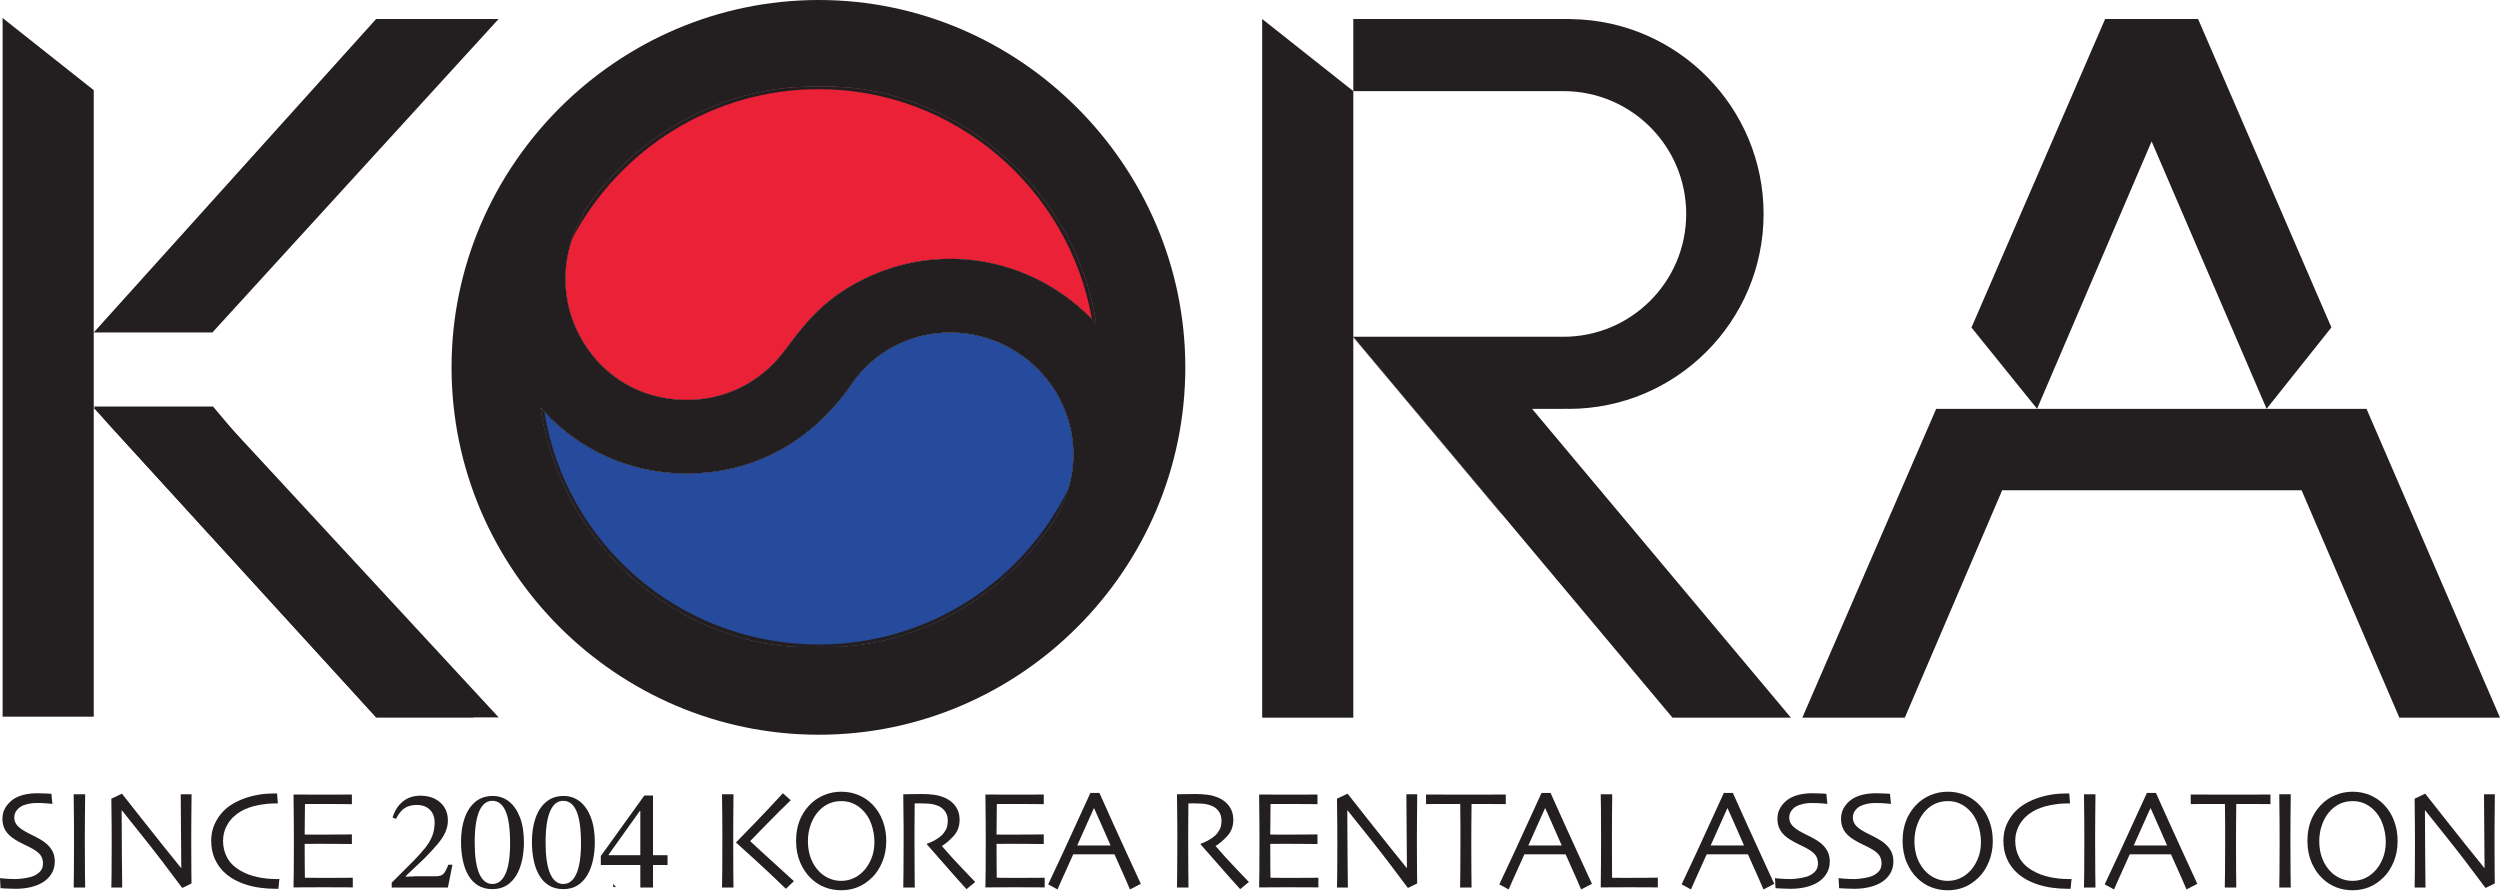<svg width="300" height="107" viewBox="0 0 300 107" fill="none" xmlns="http://www.w3.org/2000/svg">
<path d="M59.833 2.278L36.304 28.047L25.486 39.897H11.249L45.137 2.278H59.833Z" fill="#231F20"/>
<path d="M11.249 10.82L0.313 2.163V85.999H11.249V10.82Z" fill="#231F20"/>
<path d="M56.838 86.086H45.142L13.013 50.882L11.386 48.949L11.248 48.78H25.564L28.142 51.854L56.838 86.086Z" fill="#231F20"/>
<path d="M73.584 106.446H73.911L73.584 106.055V106.446Z" fill="#231F20"/>
<path d="M59.839 86.086H45.142L11.249 48.949H25.491L59.839 86.086Z" fill="#231F20"/>
<path d="M125.122 44.903C128.523 48.696 129.633 53.978 128.196 58.648C128.196 58.659 128.185 58.659 128.185 58.669C127.942 59.419 127.647 60.159 127.277 60.877L127.171 61.068C127.171 61.099 127.15 61.11 127.14 61.142L126.918 61.649L126.886 61.818C126.823 61.902 126.759 62.008 126.717 62.114L126.675 62.177C126.136 63.022 125.365 64.015 124.847 64.681C118.803 72.542 109.21 77.507 99.807 77.624C99.268 77.613 98.719 77.624 98.18 77.624C97.694 77.645 97.24 77.655 96.775 77.624H96.563C93.362 77.645 89.96 77 86.473 75.711C75.19 71.548 66.938 61.469 64.952 49.425C64.941 49.351 64.92 49.277 64.92 49.203C64.899 49.129 64.899 49.034 64.878 48.949C65.015 49.107 65.163 49.266 65.321 49.425C69.643 54.073 75.654 56.746 82.036 56.821C90.33 56.947 97.578 53.017 102.406 45.79C104.963 42.282 108.904 40.148 113.235 39.926C117.726 39.683 122.068 41.49 125.122 44.903Z" fill="#100F0D"/>
<path d="M131.535 38.817C131.376 38.648 131.218 38.479 131.038 38.31C129.855 37.074 128.524 35.965 127.045 34.992C119.596 30.059 110.119 29.741 102.343 34.179C98.338 36.482 96.416 39.06 94.176 42.039C91.239 45.959 86.949 48.051 82.152 47.988C77.028 47.903 72.58 45.347 69.949 40.983C67.72 37.275 67.255 32.848 68.618 28.78C68.618 28.769 68.629 28.769 68.629 28.759V28.748C68.629 28.738 68.639 28.738 68.639 28.727V28.717C68.639 28.706 68.65 28.706 68.65 28.695V28.685C68.65 28.674 68.66 28.674 68.66 28.664V28.653C68.893 27.988 69.167 27.343 69.485 26.709L69.823 26.043L70.023 25.653V25.547C70.678 24.48 71.555 23.318 72.654 22.05C78.549 15.129 87.34 10.798 96.141 10.438C98.877 10.333 101.085 10.396 102.903 10.629C117.441 12.541 129.316 24.469 131.503 38.606C131.514 38.679 131.514 38.743 131.535 38.817Z" fill="#100F0D"/>
<path d="M128.196 58.648C128.196 58.658 128.186 58.658 128.186 58.669C127.943 59.419 127.647 60.159 127.277 60.877L127.171 61.068C127.171 61.099 127.15 61.11 127.14 61.141L126.918 61.649L126.886 61.818C126.823 61.902 126.759 62.008 126.717 62.113L126.675 62.177C126.136 63.022 125.365 64.016 124.847 64.681C118.804 72.541 109.21 77.507 99.807 77.624C99.268 77.613 98.719 77.624 98.18 77.624C97.694 77.644 97.24 77.655 96.775 77.624H96.564C93.362 77.644 89.96 77 86.473 75.711C75.19 71.548 66.939 61.469 64.952 49.424C64.941 49.351 64.921 49.277 64.921 49.203C64.899 49.129 64.899 49.034 64.878 48.949C65.016 49.108 65.163 49.266 65.322 49.424C69.643 54.073 75.655 56.746 82.036 56.82C90.33 56.947 97.578 53.017 102.406 45.79C104.963 42.282 108.904 40.148 113.236 39.926C117.726 39.683 122.069 41.49 125.122 44.902C128.524 48.696 129.633 53.978 128.196 58.648Z" fill="#264A9C"/>
<path d="M131.535 38.817C131.376 38.648 131.218 38.479 131.038 38.31C129.855 37.074 128.524 35.965 127.045 34.992C119.596 30.059 110.119 29.741 102.343 34.179C98.338 36.482 96.416 39.06 94.176 42.039C91.239 45.959 86.949 48.051 82.152 47.988C77.028 47.903 72.58 45.347 69.949 40.983C67.72 37.275 67.255 32.848 68.618 28.78C68.618 28.769 68.629 28.769 68.629 28.759V28.748C68.629 28.738 68.639 28.738 68.639 28.727V28.717C68.639 28.706 68.65 28.706 68.65 28.695V28.685C68.65 28.674 68.66 28.674 68.66 28.664V28.653C68.893 27.988 69.167 27.343 69.485 26.709L69.823 26.043L70.023 25.653V25.547C70.678 24.48 71.555 23.318 72.654 22.05C78.549 15.129 87.34 10.798 96.141 10.438C98.877 10.333 101.085 10.396 102.903 10.629C117.441 12.541 129.316 24.469 131.503 38.606C131.514 38.679 131.514 38.743 131.535 38.817Z" fill="#EB2137"/>
<path d="M98.265 77.338C81.635 77.338 67.878 65.315 65.322 49.425C65.163 49.266 65.016 49.108 64.878 48.95C64.899 49.034 64.899 49.129 64.921 49.203C64.921 49.277 64.941 49.351 64.952 49.425C66.938 61.469 75.19 71.549 86.473 75.711C89.96 77 93.362 77.645 96.563 77.624H96.775C97.24 77.655 97.694 77.645 98.18 77.624C98.719 77.624 99.268 77.613 99.807 77.624C109.21 77.507 118.804 72.542 124.847 64.681C125.365 64.015 126.136 63.022 126.675 62.177L126.717 62.114C126.759 62.008 126.823 61.902 126.886 61.818L126.918 61.649L127.14 61.142C127.15 61.11 127.171 61.099 127.171 61.068L127.277 60.878C127.647 60.159 127.942 59.419 128.186 58.67C122.776 69.752 111.387 77.338 98.265 77.338ZM131.503 38.606C129.316 24.469 117.441 12.541 102.903 10.629C101.085 10.396 98.877 10.333 96.141 10.438C87.34 10.798 78.549 15.13 72.654 22.05C71.555 23.317 70.678 24.48 70.023 25.547V25.653L69.823 26.044L69.485 26.709C69.167 27.343 68.893 27.988 68.66 28.653C74.26 18.024 85.396 10.703 98.265 10.703C114.641 10.703 128.291 22.694 131.038 38.31C131.218 38.479 131.376 38.648 131.535 38.817C131.514 38.743 131.514 38.68 131.503 38.606Z" fill="#231F20"/>
<path d="M96.141 10.439C98.877 10.333 101.085 10.396 102.902 10.629C117.44 12.541 129.316 24.469 131.503 38.606C131.514 38.679 131.514 38.743 131.534 38.817C131.376 38.648 131.218 38.479 131.038 38.31C129.854 37.074 128.523 35.965 127.044 34.992C119.596 30.059 110.119 29.741 102.343 34.179C98.338 36.482 96.415 39.06 94.176 42.039C91.238 45.959 86.948 48.051 82.152 47.988C77.028 47.903 72.58 45.347 69.949 40.983C67.72 37.275 67.255 32.848 68.618 28.78C68.618 28.769 68.628 28.769 68.628 28.759V28.748C68.628 28.738 68.639 28.738 68.639 28.727V28.717C68.639 28.706 68.65 28.706 68.65 28.695V28.685C68.65 28.674 68.66 28.674 68.66 28.664V28.653C68.893 27.988 69.167 27.343 69.484 26.709L69.822 26.044L70.023 25.653V25.547C70.678 24.48 71.555 23.318 72.654 22.05C78.549 15.129 87.34 10.798 96.141 10.439ZM99.807 77.624C99.268 77.613 98.718 77.624 98.18 77.624C97.694 77.645 97.239 77.655 96.775 77.624H96.563C93.362 77.645 89.96 77.001 86.473 75.712C75.189 71.549 66.938 61.469 64.952 49.425C64.941 49.351 64.92 49.277 64.92 49.203C64.899 49.129 64.899 49.034 64.878 48.949C65.015 49.108 65.163 49.266 65.321 49.425C69.642 54.074 75.654 56.746 82.036 56.821C90.33 56.947 97.578 53.017 102.406 45.79C104.962 42.282 108.903 40.149 113.235 39.926C117.726 39.683 122.068 41.49 125.121 44.903C128.523 48.696 129.633 53.978 128.196 58.648C128.196 58.659 128.185 58.659 128.185 58.669C127.942 59.42 127.646 60.159 127.277 60.877L127.171 61.068C127.171 61.1 127.15 61.11 127.139 61.142L126.917 61.649L126.886 61.818C126.822 61.903 126.759 62.008 126.717 62.114L126.675 62.177C126.136 63.023 125.365 64.016 124.847 64.681C118.803 72.542 109.21 77.507 99.807 77.624ZM98.264 0C74.006 0 54.185 19.937 54.185 44.079C54.185 68.347 74.006 88.168 98.264 88.168C122.417 88.168 142.237 68.347 142.237 44.079C142.237 19.937 122.417 0 98.264 0Z" fill="#231F20"/>
<path d="M283.983 49.065H232.34L216.28 86.118H228.578L240.263 58.828H276.186L287.924 86.118H300L283.983 49.065Z" fill="#231F20"/>
<path d="M279.768 39.292L271.992 49.055L258.193 16.968L244.448 49.055L236.576 39.303L252.615 2.282H263.772L279.768 39.292Z" fill="#231F20"/>
<path d="M214.906 86.118H200.696L180.146 61.596L162.396 40.412H187.605C195.741 40.412 202.344 33.809 202.344 25.674C202.344 17.528 195.741 10.935 187.605 10.935H162.396V2.282H188.567V2.293C201.319 2.472 211.631 12.879 211.631 25.674C211.631 38.574 201.14 49.065 188.239 49.065C188.091 49.065 187.954 49.055 187.806 49.044V49.065H183.855L187.605 53.545L214.906 86.118Z" fill="#231F20"/>
<path d="M180.147 61.596H180.105L162.397 40.476V86.118H151.462V2.282L162.397 10.935V40.412L180.147 61.596Z" fill="#231F20"/>
<path d="M6.577 103.355C6.577 103.928 6.442 104.432 6.171 104.863C5.9 105.295 5.537 105.645 5.079 105.913C4.661 106.158 4.181 106.343 3.64 106.469C3.099 106.593 2.499 106.656 1.841 106.656C1.484 106.656 1.114 106.645 0.732 106.622C0.349 106.6 0.128 106.586 0.066 106.581L0 105.377C0.078 105.388 0.295 105.41 0.652 105.44C1.008 105.471 1.429 105.486 1.914 105.486C2.209 105.486 2.591 105.447 3.059 105.369C3.526 105.291 3.886 105.191 4.137 105.069C4.465 104.906 4.718 104.712 4.893 104.483C5.069 104.254 5.157 103.964 5.157 103.614C5.157 103.24 5.069 102.924 4.893 102.665C4.718 102.407 4.426 102.156 4.019 101.917C3.757 101.762 3.418 101.586 3 101.39C2.583 101.196 2.206 100.995 1.872 100.789C1.304 100.443 0.898 100.066 0.655 99.657C0.413 99.247 0.292 98.791 0.292 98.29C0.292 97.777 0.402 97.333 0.623 96.956C0.844 96.581 1.129 96.259 1.48 95.992C1.837 95.724 2.274 95.523 2.79 95.389C3.307 95.256 3.88 95.189 4.51 95.189C4.856 95.189 5.206 95.198 5.56 95.218C5.915 95.238 6.117 95.25 6.168 95.256L6.285 96.468C6.234 96.462 6.031 96.443 5.675 96.41C5.318 96.376 4.878 96.359 4.354 96.359C4.042 96.359 3.72 96.394 3.389 96.463C3.057 96.534 2.766 96.641 2.515 96.785C2.292 96.913 2.103 97.092 1.947 97.321C1.791 97.549 1.713 97.816 1.713 98.122C1.713 98.396 1.795 98.659 1.96 98.913C2.124 99.165 2.432 99.426 2.883 99.694C3.112 99.833 3.414 99.993 3.79 100.175C4.166 100.355 4.535 100.552 4.897 100.764C5.454 101.093 5.874 101.469 6.155 101.897C6.436 102.323 6.577 102.809 6.577 103.355Z" fill="#231F20"/>
<path d="M10.22 106.506H8.841C8.846 106.172 8.855 105.575 8.866 104.717C8.877 103.859 8.882 102.627 8.882 101.023C8.882 100.388 8.88 99.555 8.874 98.524C8.868 97.493 8.858 96.424 8.841 95.314H10.22C10.209 96.112 10.199 97.038 10.191 98.094C10.182 99.149 10.178 100.012 10.178 100.68C10.178 102.375 10.184 103.685 10.195 104.613C10.206 105.54 10.214 106.172 10.22 106.506Z" fill="#231F20"/>
<path d="M22.989 95.314C22.978 96.189 22.968 97.19 22.96 98.316C22.951 99.441 22.948 100.252 22.948 100.748C22.948 102.331 22.953 103.588 22.965 104.521C22.976 105.455 22.981 105.952 22.981 106.013L21.869 106.557C20.186 104.284 18.614 102.231 17.151 100.402C15.689 98.572 14.844 97.515 14.615 97.23L14.598 97.239C14.598 98.731 14.608 100.566 14.627 102.741C14.647 104.917 14.659 106.172 14.665 106.506H13.361C13.367 106.367 13.375 105.871 13.386 105.018C13.397 104.166 13.403 102.979 13.403 101.458C13.403 100.851 13.4 100.044 13.395 99.038C13.389 98.032 13.378 96.967 13.361 95.842L14.631 95.24C14.732 95.368 15.586 96.451 17.194 98.488C18.801 100.527 20.315 102.419 21.736 104.168L21.753 104.16C21.753 103.302 21.742 101.859 21.719 99.829C21.697 97.8 21.686 96.295 21.686 95.314H22.989Z" fill="#231F20"/>
<path d="M33.527 105.478C33.522 105.528 33.507 105.669 33.481 105.9C33.456 106.131 33.432 106.383 33.41 106.656H33.264H33.118C31.759 106.656 30.549 106.485 29.49 106.142C28.432 105.8 27.563 105.303 26.883 104.651C26.409 104.199 26.035 103.659 25.758 103.029C25.483 102.399 25.345 101.68 25.345 100.872C25.345 100.148 25.481 99.486 25.755 98.887C26.027 98.289 26.384 97.766 26.824 97.321C27.465 96.674 28.326 96.161 29.407 95.782C30.488 95.404 31.644 95.214 32.875 95.214H33.084H33.251C33.257 95.314 33.268 95.475 33.285 95.695C33.302 95.914 33.321 96.153 33.344 96.41H33.201H33.059C32.361 96.41 31.639 96.486 30.892 96.639C30.144 96.792 29.499 97.023 28.958 97.329C28.255 97.729 27.715 98.244 27.335 98.87C26.956 99.498 26.766 100.173 26.766 100.898C26.766 101.65 26.936 102.334 27.276 102.949C27.617 103.565 28.155 104.082 28.891 104.5C29.494 104.845 30.168 105.096 30.912 105.252C31.657 105.408 32.398 105.486 33.134 105.486H33.293C33.365 105.486 33.444 105.483 33.527 105.478Z" fill="#231F20"/>
<path d="M42.335 106.489C42.285 106.489 41.914 106.486 41.224 106.481C40.533 106.475 39.678 106.473 38.658 106.473C37.95 106.473 37.302 106.475 36.715 106.481C36.127 106.486 35.629 106.489 35.223 106.489C35.233 106.166 35.243 105.467 35.252 104.392C35.261 103.316 35.265 102.204 35.265 101.056C35.265 100.427 35.261 99.594 35.256 98.557C35.251 97.521 35.239 96.448 35.223 95.34C35.618 95.34 36.112 95.343 36.706 95.348C37.3 95.353 37.911 95.356 38.541 95.356C39.605 95.356 40.471 95.353 41.14 95.348C41.809 95.343 42.171 95.34 42.227 95.34V96.502C42.171 96.502 41.821 96.498 41.178 96.489C40.534 96.48 39.733 96.476 38.775 96.476C38.357 96.476 37.947 96.478 37.546 96.48C37.145 96.483 36.827 96.485 36.593 96.485C36.593 97.115 36.588 97.743 36.576 98.369C36.566 98.996 36.56 99.589 36.56 100.146C36.811 100.146 37.107 100.147 37.45 100.15C37.793 100.152 38.098 100.154 38.365 100.154C39.346 100.154 40.222 100.15 40.994 100.141C41.765 100.133 42.176 100.128 42.227 100.128V101.282C42.182 101.282 41.722 101.278 40.847 101.269C39.973 101.261 39.173 101.257 38.449 101.257C38.182 101.257 37.862 101.258 37.492 101.261C37.121 101.264 36.811 101.266 36.56 101.266C36.56 102.319 36.563 103.154 36.568 103.772C36.574 104.392 36.58 104.91 36.585 105.328C36.914 105.333 37.312 105.337 37.78 105.34C38.248 105.343 38.752 105.344 39.293 105.344C40.123 105.344 40.821 105.341 41.386 105.336C41.952 105.33 42.268 105.328 42.335 105.328V106.489Z" fill="#231F20"/>
<path d="M53.747 106.506H47.003V105.924L49.605 103.322C50.175 102.74 50.649 102.213 51.025 101.739C51.402 101.266 51.684 100.789 51.873 100.309C52.061 99.83 52.155 99.294 52.155 98.701C52.155 98.062 51.964 97.551 51.582 97.168C51.199 96.787 50.677 96.595 50.015 96.595C49.456 96.595 48.98 96.715 48.586 96.955C48.193 97.194 47.836 97.633 47.516 98.272L47.105 98.101C47.368 97.268 47.785 96.624 48.355 96.168C48.926 95.711 49.627 95.483 50.461 95.483C51.111 95.483 51.681 95.605 52.172 95.851C52.663 96.096 53.047 96.439 53.328 96.877C53.607 97.317 53.747 97.839 53.747 98.443C53.747 98.946 53.641 99.428 53.43 99.89C53.219 100.352 52.905 100.829 52.489 101.319C52.072 101.81 51.561 102.364 50.957 102.979L48.697 105.119V105.205L49.896 105.153H52.275C52.732 105.153 53.051 105.051 53.233 104.846C53.416 104.641 53.604 104.28 53.798 103.767H54.295L53.747 106.506Z" fill="#231F20"/>
<path d="M59.088 106.077C59.761 106.077 60.283 105.673 60.654 104.862C61.025 104.052 61.211 102.825 61.211 101.183C61.211 99.448 61.031 98.167 60.671 97.339C60.312 96.512 59.778 96.098 59.071 96.098C58.398 96.098 57.878 96.51 57.513 97.331C57.148 98.152 56.965 99.413 56.965 101.114C56.965 102.768 57.148 104.01 57.513 104.836C57.878 105.665 58.403 106.077 59.088 106.077ZM59.088 106.693C58.403 106.693 57.821 106.543 57.342 106.24C56.863 105.938 56.475 105.524 56.178 104.999C55.881 104.475 55.665 103.869 55.528 103.185C55.391 102.5 55.322 101.781 55.322 101.028C55.322 99.944 55.468 98.988 55.759 98.16C56.05 97.334 56.477 96.686 57.042 96.219C57.607 95.751 58.3 95.516 59.122 95.516C59.864 95.516 60.514 95.736 61.074 96.175C61.633 96.615 62.072 97.248 62.391 98.076C62.711 98.903 62.871 99.904 62.871 101.08C62.871 101.81 62.799 102.511 62.657 103.185C62.514 103.858 62.292 104.457 61.989 104.983C61.687 105.507 61.296 105.924 60.817 106.232C60.337 106.54 59.761 106.693 59.088 106.693Z" fill="#231F20"/>
<path d="M67.595 106.077C68.268 106.077 68.79 105.673 69.161 104.862C69.532 104.052 69.718 102.825 69.718 101.183C69.718 99.448 69.537 98.167 69.178 97.339C68.819 96.512 68.285 96.098 67.578 96.098C66.904 96.098 66.385 96.51 66.02 97.331C65.655 98.152 65.472 99.413 65.472 101.114C65.472 102.768 65.655 104.01 66.02 104.836C66.385 105.665 66.91 106.077 67.595 106.077ZM67.595 106.693C66.91 106.693 66.328 106.543 65.849 106.24C65.37 105.938 64.982 105.524 64.685 104.999C64.388 104.475 64.171 103.869 64.034 103.185C63.898 102.5 63.829 101.781 63.829 101.028C63.829 99.944 63.975 98.988 64.266 98.16C64.557 97.334 64.984 96.686 65.549 96.219C66.114 95.751 66.807 95.516 67.629 95.516C68.371 95.516 69.021 95.736 69.581 96.175C70.139 96.615 70.579 97.248 70.898 98.076C71.218 98.903 71.378 99.904 71.378 101.08C71.378 101.81 71.306 102.511 71.163 103.185C71.021 103.858 70.798 104.457 70.496 104.983C70.194 105.507 69.803 105.924 69.324 106.232C68.844 106.54 68.268 106.693 67.595 106.693Z" fill="#231F20"/>
<path d="M73.038 102.552V102.62H76.838V97.331H76.769L73.038 102.552ZM78.362 106.506H76.838V103.802H72.097V102.723L77.317 95.466H78.362V102.62H80.107V103.802H78.362V106.506Z" fill="#231F20"/>
<path d="M95.268 105.736L94.305 106.656C92.974 105.363 91.689 104.157 90.453 103.036C89.216 101.917 88.508 101.277 88.33 101.114V101.081C88.675 100.736 89.415 99.975 90.549 98.799C91.683 97.624 92.815 96.42 93.946 95.189L94.888 96.03C93.929 96.948 92.944 97.927 91.935 98.965C90.925 100.003 90.29 100.655 90.028 100.922L90.029 100.946C90.157 101.069 90.708 101.578 91.682 102.471C92.655 103.366 93.851 104.454 95.268 105.736ZM88.02 106.505H86.642C86.653 106.171 86.662 105.435 86.671 104.298C86.679 103.163 86.683 101.794 86.683 100.195C86.683 99.543 86.679 98.789 86.671 97.93C86.662 97.072 86.653 96.2 86.642 95.314H88.02C88.009 96.167 88.001 97.131 87.995 98.206C87.99 99.282 87.987 100.209 87.987 100.99C87.987 102.594 87.991 103.831 87.999 104.7C88.008 105.57 88.015 106.171 88.02 106.505Z" fill="#231F20"/>
<path d="M104.931 101.047C104.931 100.323 104.81 99.611 104.567 98.912C104.324 98.213 103.955 97.627 103.458 97.153C103.124 96.829 102.749 96.579 102.333 96.401C101.918 96.222 101.453 96.133 100.94 96.133C100.438 96.133 99.97 96.223 99.538 96.405C99.107 96.586 98.714 96.852 98.363 97.203C97.917 97.648 97.57 98.2 97.321 98.858C97.073 99.515 96.949 100.201 96.949 100.914C96.949 101.716 97.076 102.435 97.33 103.07C97.584 103.705 97.942 104.243 98.405 104.683C98.723 104.989 99.099 105.236 99.534 105.423C99.969 105.61 100.435 105.702 100.932 105.702C101.428 105.702 101.892 105.613 102.325 105.431C102.757 105.25 103.148 104.989 103.5 104.65C103.918 104.249 104.261 103.737 104.529 103.116C104.797 102.495 104.931 101.805 104.931 101.047ZM106.352 100.914C106.352 101.817 106.197 102.645 105.888 103.401C105.579 104.155 105.177 104.778 104.681 105.268C104.13 105.814 103.545 106.211 102.927 106.459C102.309 106.707 101.647 106.831 100.94 106.831C100.249 106.831 99.598 106.712 98.986 106.476C98.373 106.239 97.822 105.887 97.332 105.419C96.792 104.912 96.356 104.272 96.025 103.501C95.694 102.729 95.528 101.861 95.528 100.898C95.528 100.039 95.659 99.258 95.92 98.552C96.182 97.847 96.575 97.214 97.098 96.652C97.583 96.127 98.159 95.722 98.827 95.435C99.495 95.148 100.2 95.005 100.94 95.005C101.692 95.005 102.387 95.14 103.028 95.411C103.668 95.681 104.222 96.055 104.69 96.534C105.235 97.091 105.649 97.747 105.929 98.503C106.211 99.258 106.352 100.062 106.352 100.914Z" fill="#231F20"/>
<path d="M117.023 105.838L115.977 106.698C115.855 106.57 115.421 106.086 114.674 105.248C113.928 104.407 112.779 103.099 111.225 101.32L111.233 101.244C111.445 101.188 111.726 101.068 112.078 100.881C112.429 100.694 112.725 100.492 112.964 100.275C113.17 100.084 113.35 99.85 113.503 99.572C113.657 99.293 113.733 98.919 113.733 98.451C113.733 98.022 113.621 97.653 113.395 97.343C113.169 97.033 112.858 96.805 112.463 96.661C112.14 96.538 111.8 96.464 111.443 96.439C111.087 96.415 110.758 96.402 110.457 96.402C110.256 96.402 110.103 96.403 109.997 96.406C109.891 96.408 109.813 96.41 109.763 96.41C109.752 97.47 109.745 98.404 109.742 99.213C109.74 100.021 109.738 100.592 109.738 100.927C109.738 101.691 109.742 102.728 109.751 104.038C109.759 105.35 109.766 106.172 109.772 106.506H108.393C108.398 106.172 108.407 105.524 108.417 104.563C108.429 103.602 108.434 102.405 108.434 100.973V99.427C108.434 98.675 108.42 97.304 108.393 95.315C108.448 95.315 108.726 95.309 109.227 95.298C109.728 95.287 110.19 95.282 110.613 95.282C111.097 95.282 111.568 95.309 112.023 95.365C112.48 95.421 112.925 95.541 113.36 95.724C113.91 95.959 114.347 96.302 114.67 96.756C114.993 97.21 115.154 97.743 115.154 98.355C115.154 99.145 114.911 99.804 114.424 100.33C113.937 100.856 113.477 101.247 113.043 101.504V101.545C113.807 102.438 114.645 103.358 115.556 104.307C116.467 105.255 116.957 105.765 117.023 105.838Z" fill="#231F20"/>
<path d="M125.361 106.489C125.311 106.489 124.94 106.486 124.249 106.481C123.558 106.475 122.703 106.473 121.683 106.473C120.976 106.473 120.328 106.475 119.74 106.481C119.152 106.486 118.655 106.489 118.248 106.489C118.259 106.166 118.269 105.467 118.277 104.392C118.286 103.316 118.29 102.204 118.29 101.056C118.29 100.427 118.287 99.594 118.282 98.557C118.276 97.521 118.265 96.448 118.248 95.34C118.644 95.34 119.138 95.343 119.732 95.348C120.325 95.353 120.936 95.356 121.566 95.356C122.63 95.356 123.497 95.353 124.165 95.348C124.834 95.343 125.196 95.34 125.252 95.34V96.502C125.196 96.502 124.847 96.498 124.203 96.489C123.56 96.48 122.759 96.476 121.8 96.476C121.382 96.476 120.972 96.478 120.571 96.48C120.171 96.483 119.852 96.485 119.619 96.485C119.619 97.115 119.613 97.743 119.602 98.369C119.591 98.996 119.585 99.589 119.585 100.146C119.836 100.146 120.133 100.147 120.475 100.15C120.818 100.152 121.123 100.154 121.39 100.154C122.371 100.154 123.248 100.15 124.019 100.141C124.79 100.133 125.202 100.128 125.252 100.128V101.282C125.207 101.282 124.748 101.278 123.873 101.269C122.998 101.261 122.198 101.257 121.474 101.257C121.207 101.257 120.888 101.258 120.517 101.261C120.146 101.264 119.836 101.266 119.585 101.266C119.585 102.319 119.588 103.154 119.594 103.772C119.599 104.392 119.605 104.91 119.611 105.328C119.939 105.333 120.337 105.337 120.806 105.34C121.274 105.343 121.778 105.344 122.319 105.344C123.148 105.344 123.847 105.341 124.412 105.336C124.977 105.33 125.294 105.328 125.361 105.328V106.489Z" fill="#231F20"/>
<path d="M133.265 101.449C132.969 100.769 132.658 100.058 132.33 99.316C132.002 98.574 131.657 97.799 131.296 96.99L131.263 96.998C130.983 97.61 130.644 98.364 130.248 99.257C129.853 100.151 129.526 100.881 129.268 101.449L129.264 101.457H133.268L133.265 101.449ZM136.896 106.059L135.596 106.731C135.573 106.67 135.394 106.255 135.06 105.486C134.726 104.716 134.285 103.728 133.736 102.519H128.788C128.201 103.817 127.748 104.823 127.429 105.536C127.109 106.25 126.933 106.648 126.899 106.731L125.78 106.125C125.925 105.836 126.523 104.558 127.573 102.295C128.623 100.03 129.714 97.65 130.845 95.156H131.932C133.046 97.65 134.141 100.068 135.216 102.407C136.291 104.746 136.851 105.964 136.896 106.059Z" fill="#231F20"/>
<path d="M149.868 105.838L148.822 106.698C148.7 106.57 148.265 106.086 147.519 105.248C146.773 104.407 145.624 103.099 144.069 101.32L144.078 101.244C144.29 101.188 144.571 101.068 144.922 100.881C145.274 100.694 145.569 100.492 145.809 100.275C146.015 100.084 146.194 99.85 146.348 99.572C146.502 99.293 146.578 98.919 146.578 98.451C146.578 98.022 146.465 97.653 146.239 97.343C146.014 97.033 145.703 96.805 145.308 96.661C144.984 96.538 144.644 96.464 144.288 96.439C143.931 96.415 143.603 96.402 143.302 96.402C143.101 96.402 142.947 96.403 142.842 96.406C142.736 96.408 142.658 96.41 142.608 96.41C142.597 97.47 142.59 98.404 142.587 99.213C142.584 100.021 142.583 100.592 142.583 100.927C142.583 101.691 142.587 102.728 142.595 104.038C142.604 105.35 142.611 106.172 142.617 106.506H141.237C141.243 106.172 141.251 105.524 141.262 104.563C141.273 103.602 141.279 102.405 141.279 100.973V99.427C141.279 98.675 141.265 97.304 141.237 95.315C141.293 95.315 141.571 95.309 142.072 95.298C142.573 95.287 143.034 95.282 143.458 95.282C143.942 95.282 144.412 95.309 144.868 95.365C145.325 95.421 145.77 95.541 146.204 95.724C146.755 95.959 147.192 96.302 147.514 96.756C147.837 97.21 147.999 97.743 147.999 98.355C147.999 99.145 147.756 99.804 147.269 100.33C146.782 100.856 146.322 101.247 145.888 101.504V101.545C146.652 102.438 147.489 103.358 148.401 104.307C149.312 105.255 149.801 105.765 149.868 105.838Z" fill="#231F20"/>
<path d="M158.206 106.489C158.156 106.489 157.786 106.486 157.095 106.481C156.404 106.475 155.549 106.473 154.529 106.473C153.821 106.473 153.173 106.475 152.586 106.481C151.998 106.486 151.5 106.489 151.094 106.489C151.105 106.166 151.115 105.467 151.123 104.392C151.132 103.316 151.136 102.204 151.136 101.056C151.136 100.427 151.133 99.594 151.127 98.557C151.122 97.521 151.11 96.448 151.094 95.34C151.489 95.34 151.984 95.343 152.577 95.348C153.171 95.353 153.782 95.356 154.412 95.356C155.476 95.356 156.343 95.353 157.011 95.348C157.68 95.343 158.042 95.34 158.098 95.34V96.502C158.042 96.502 157.692 96.498 157.049 96.489C156.405 96.48 155.604 96.476 154.646 96.476C154.228 96.476 153.818 96.478 153.417 96.48C153.016 96.483 152.698 96.485 152.464 96.485C152.464 97.115 152.459 97.743 152.447 98.369C152.437 98.996 152.431 99.589 152.431 100.146C152.682 100.146 152.978 100.147 153.321 100.15C153.664 100.152 153.969 100.154 154.236 100.154C155.217 100.154 156.093 100.15 156.865 100.141C157.636 100.133 158.047 100.128 158.098 100.128V101.282C158.053 101.282 157.594 101.278 156.718 101.269C155.844 101.261 155.044 101.257 154.32 101.257C154.053 101.257 153.733 101.258 153.363 101.261C152.992 101.264 152.682 101.266 152.431 101.266C152.431 102.319 152.434 103.154 152.439 103.772C152.445 104.392 152.451 104.91 152.456 105.328C152.785 105.333 153.183 105.337 153.651 105.34C154.119 105.343 154.623 105.344 155.164 105.344C155.994 105.344 156.692 105.341 157.257 105.336C157.823 105.33 158.139 105.328 158.206 105.328V106.489Z" fill="#231F20"/>
<path d="M170.067 95.314C170.057 96.189 170.047 97.19 170.039 98.316C170.03 99.441 170.026 100.252 170.026 100.748C170.026 102.331 170.032 103.588 170.043 104.521C170.054 105.455 170.059 105.952 170.059 106.013L168.947 106.557C167.265 104.284 165.692 102.231 164.23 100.402C162.767 98.572 161.922 97.515 161.693 97.23L161.676 97.239C161.676 98.731 161.686 100.566 161.706 102.741C161.725 104.917 161.737 106.172 161.743 106.506H160.439C160.445 106.367 160.453 105.871 160.464 105.018C160.475 104.166 160.481 102.979 160.481 101.458C160.481 100.851 160.478 100.044 160.473 99.038C160.467 98.032 160.456 96.967 160.439 95.842L161.709 95.24C161.81 95.368 162.664 96.451 164.272 98.488C165.879 100.527 167.393 102.419 168.814 104.168L168.831 104.16C168.831 103.302 168.82 101.859 168.797 99.829C168.775 97.8 168.764 96.295 168.764 95.314H170.067Z" fill="#231F20"/>
<path d="M180.692 96.493C180.603 96.493 180.229 96.49 179.572 96.485C178.915 96.479 177.92 96.476 176.588 96.476C176.577 97.619 176.569 98.487 176.563 99.078C176.558 99.669 176.555 100.475 176.555 101.495C176.555 102.477 176.559 103.473 176.568 104.486C176.576 105.498 176.583 106.172 176.588 106.506H175.21C175.22 106.172 175.23 105.488 175.238 104.457C175.247 103.425 175.251 102.416 175.251 101.428V99.115C175.251 98.544 175.243 97.665 175.226 96.476C174.039 96.471 173.077 96.472 172.339 96.48C171.6 96.489 171.195 96.493 171.122 96.493V95.34C171.697 95.34 172.394 95.343 173.216 95.348C174.038 95.353 174.914 95.356 175.845 95.356C177.193 95.356 178.32 95.353 179.225 95.348C180.131 95.343 180.62 95.34 180.692 95.34V96.493Z" fill="#231F20"/>
<path d="M187.402 101.449C187.107 100.769 186.795 100.058 186.467 99.316C186.139 98.574 185.794 97.799 185.433 96.99L185.4 96.998C185.12 97.61 184.781 98.364 184.386 99.257C183.99 100.151 183.663 100.881 183.405 101.449L183.401 101.457H187.405L187.402 101.449ZM191.033 106.059L189.733 106.731C189.71 106.67 189.531 106.255 189.197 105.486C188.863 104.716 188.422 103.728 187.874 102.519H182.926C182.338 103.817 181.885 104.823 181.565 105.536C181.247 106.25 181.07 106.648 181.037 106.731L179.917 106.125C180.062 105.836 180.66 104.558 181.71 102.295C182.76 100.03 183.851 97.65 184.982 95.156H186.069C187.183 97.65 188.278 100.068 189.353 102.407C190.428 104.746 190.989 105.964 191.033 106.059Z" fill="#231F20"/>
<path d="M198.941 106.489C198.874 106.489 198.522 106.486 197.884 106.481C197.246 106.475 196.431 106.473 195.439 106.473C194.788 106.473 194.167 106.475 193.58 106.481C192.991 106.486 192.495 106.489 192.088 106.489C192.099 105.531 192.109 104.56 192.117 103.577C192.126 102.593 192.129 101.628 192.129 100.68C192.129 99.098 192.124 97.891 192.112 97.061C192.102 96.231 192.093 95.648 192.088 95.314H193.467C193.455 96.033 193.447 96.863 193.442 97.803C193.436 98.744 193.433 99.516 193.433 100.116C193.433 101.58 193.436 102.803 193.442 103.783C193.447 104.762 193.45 105.28 193.45 105.336C193.678 105.336 193.954 105.337 194.277 105.34C194.601 105.343 194.893 105.344 195.155 105.344C196.153 105.344 197.02 105.34 197.758 105.332C198.496 105.323 198.891 105.319 198.941 105.319V106.489Z" fill="#231F20"/>
<path d="M209.28 101.449C208.985 100.769 208.673 100.058 208.345 99.316C208.017 98.574 207.672 97.799 207.312 96.99L207.278 96.998C206.998 97.61 206.659 98.364 206.264 99.257C205.868 100.151 205.541 100.881 205.283 101.449L205.279 101.457H209.283L209.28 101.449ZM212.911 106.059L211.611 106.731C211.588 106.67 211.409 106.255 211.075 105.486C210.741 104.716 210.3 103.728 209.752 102.519H204.803C204.216 103.817 203.763 104.823 203.443 105.536C203.124 106.25 202.948 106.648 202.915 106.731L201.795 106.125C201.94 105.836 202.538 104.558 203.588 102.295C204.638 100.03 205.729 97.65 206.86 95.156H207.947C209.061 97.65 210.156 100.068 211.231 102.407C212.306 104.746 212.866 105.964 212.911 106.059Z" fill="#231F20"/>
<path d="M219.574 103.355C219.574 103.928 219.439 104.432 219.168 104.863C218.897 105.295 218.534 105.645 218.076 105.913C217.658 106.158 217.178 106.343 216.637 106.469C216.096 106.593 215.496 106.656 214.838 106.656C214.481 106.656 214.111 106.645 213.729 106.622C213.346 106.6 213.125 106.586 213.063 106.581L212.997 105.377C213.075 105.388 213.292 105.41 213.649 105.44C214.005 105.471 214.426 105.486 214.911 105.486C215.206 105.486 215.588 105.447 216.056 105.369C216.523 105.291 216.883 105.191 217.134 105.069C217.462 104.906 217.715 104.712 217.89 104.483C218.066 104.254 218.154 103.964 218.154 103.614C218.154 103.24 218.066 102.924 217.89 102.665C217.715 102.407 217.423 102.156 217.016 101.917C216.755 101.762 216.415 101.586 215.997 101.39C215.58 101.196 215.203 100.995 214.869 100.789C214.301 100.443 213.895 100.066 213.652 99.657C213.41 99.247 213.289 98.791 213.289 98.29C213.289 97.777 213.399 97.333 213.62 96.956C213.841 96.581 214.126 96.259 214.477 95.992C214.834 95.724 215.271 95.523 215.787 95.389C216.303 95.256 216.877 95.189 217.507 95.189C217.853 95.189 218.203 95.198 218.557 95.218C218.912 95.238 219.114 95.25 219.165 95.256L219.282 96.468C219.231 96.462 219.028 96.443 218.672 96.41C218.315 96.376 217.875 96.359 217.351 96.359C217.039 96.359 216.717 96.394 216.386 96.463C216.054 96.534 215.763 96.641 215.512 96.785C215.289 96.913 215.1 97.092 214.944 97.321C214.788 97.549 214.71 97.816 214.71 98.122C214.71 98.396 214.792 98.659 214.957 98.913C215.121 99.165 215.429 99.426 215.88 99.694C216.109 99.833 216.411 99.993 216.787 100.175C217.163 100.355 217.532 100.552 217.894 100.764C218.451 101.093 218.871 101.469 219.152 101.897C219.434 102.323 219.574 102.809 219.574 103.355Z" fill="#231F20"/>
<path d="M227.207 103.355C227.207 103.928 227.072 104.432 226.801 104.863C226.531 105.295 226.167 105.645 225.709 105.913C225.291 106.158 224.811 106.343 224.27 106.469C223.729 106.593 223.129 106.656 222.471 106.656C222.114 106.656 221.744 106.645 221.362 106.622C220.979 106.6 220.758 106.586 220.696 106.581L220.63 105.377C220.707 105.388 220.925 105.41 221.281 105.44C221.638 105.471 222.059 105.486 222.544 105.486C222.839 105.486 223.22 105.447 223.689 105.369C224.156 105.291 224.516 105.191 224.767 105.069C225.095 104.906 225.348 104.712 225.523 104.483C225.698 104.254 225.786 103.964 225.786 103.614C225.786 103.24 225.698 102.924 225.523 102.665C225.348 102.407 225.056 102.156 224.649 101.917C224.387 101.762 224.048 101.586 223.63 101.39C223.212 101.196 222.836 100.995 222.502 100.789C221.933 100.443 221.528 100.066 221.285 99.657C221.043 99.247 220.922 98.791 220.922 98.29C220.922 97.777 221.032 97.333 221.253 96.956C221.473 96.581 221.759 96.259 222.11 95.992C222.467 95.724 222.904 95.523 223.42 95.389C223.937 95.256 224.51 95.189 225.14 95.189C225.486 95.189 225.836 95.198 226.19 95.218C226.545 95.238 226.747 95.25 226.798 95.256L226.915 96.468C226.864 96.462 226.661 96.443 226.305 96.41C225.948 96.376 225.507 96.359 224.984 96.359C224.672 96.359 224.35 96.394 224.019 96.463C223.687 96.534 223.396 96.641 223.145 96.785C222.922 96.913 222.733 97.092 222.576 97.321C222.421 97.549 222.343 97.816 222.343 98.122C222.343 98.396 222.425 98.659 222.59 98.913C222.754 99.165 223.062 99.426 223.513 99.694C223.741 99.833 224.044 99.993 224.42 100.175C224.796 100.355 225.165 100.552 225.527 100.764C226.084 101.093 226.504 101.469 226.786 101.897C227.066 102.323 227.207 102.809 227.207 103.355Z" fill="#231F20"/>
<path d="M237.714 101.047C237.714 100.323 237.593 99.611 237.35 98.912C237.107 98.213 236.738 97.627 236.241 97.153C235.907 96.829 235.532 96.579 235.116 96.401C234.701 96.222 234.236 96.133 233.723 96.133C233.221 96.133 232.754 96.223 232.321 96.405C231.89 96.586 231.497 96.852 231.146 97.203C230.7 97.648 230.353 98.2 230.104 98.858C229.856 99.515 229.732 100.201 229.732 100.914C229.732 101.716 229.859 102.435 230.113 103.07C230.367 103.705 230.725 104.243 231.188 104.683C231.506 104.989 231.882 105.236 232.317 105.423C232.753 105.61 233.218 105.702 233.715 105.702C234.211 105.702 234.675 105.613 235.108 105.431C235.54 105.25 235.931 104.989 236.283 104.65C236.701 104.249 237.044 103.737 237.312 103.116C237.58 102.495 237.714 101.805 237.714 101.047ZM239.135 100.914C239.135 101.817 238.98 102.645 238.671 103.401C238.362 104.155 237.96 104.778 237.464 105.268C236.914 105.814 236.329 106.211 235.711 106.459C235.093 106.707 234.43 106.831 233.723 106.831C233.033 106.831 232.381 106.712 231.769 106.476C231.156 106.239 230.605 105.887 230.115 105.419C229.575 104.912 229.139 104.272 228.808 103.501C228.477 102.729 228.312 101.861 228.312 100.898C228.312 100.039 228.442 99.258 228.703 98.552C228.965 97.847 229.358 97.214 229.881 96.652C230.366 96.127 230.942 95.722 231.61 95.435C232.278 95.148 232.983 95.005 233.723 95.005C234.475 95.005 235.171 95.14 235.811 95.411C236.451 95.681 237.005 96.055 237.473 96.534C238.018 97.091 238.432 97.747 238.713 98.503C238.994 99.258 239.135 100.062 239.135 100.914Z" fill="#231F20"/>
<path d="M248.59 105.478C248.584 105.528 248.569 105.669 248.544 105.9C248.518 106.131 248.495 106.383 248.473 106.656H248.327H248.18C246.821 106.656 245.612 106.485 244.553 106.142C243.494 105.8 242.625 105.303 241.945 104.651C241.472 104.199 241.097 103.659 240.821 103.029C240.546 102.399 240.407 101.68 240.407 100.872C240.407 100.148 240.544 99.486 240.817 98.887C241.09 98.289 241.447 97.766 241.887 97.321C242.528 96.674 243.389 96.161 244.469 95.782C245.55 95.404 246.706 95.214 247.938 95.214H248.147H248.314C248.319 95.314 248.331 95.475 248.347 95.695C248.364 95.914 248.384 96.153 248.406 96.41H248.264H248.121C247.424 96.41 246.702 96.486 245.954 96.639C245.206 96.792 244.562 97.023 244.021 97.329C243.318 97.729 242.777 98.244 242.397 98.87C242.018 99.498 241.829 100.173 241.829 100.898C241.829 101.65 241.998 102.334 242.339 102.949C242.679 103.565 243.217 104.082 243.954 104.5C244.557 104.845 245.23 105.096 245.975 105.252C246.72 105.408 247.46 105.486 248.197 105.486H248.356C248.428 105.486 248.506 105.483 248.59 105.478Z" fill="#231F20"/>
<path d="M251.457 106.506H250.078C250.084 106.172 250.092 105.575 250.104 104.717C250.115 103.859 250.12 102.627 250.12 101.023C250.12 100.388 250.117 99.555 250.112 98.524C250.106 97.493 250.096 96.424 250.078 95.314H251.457C251.446 96.112 251.437 97.038 251.428 98.094C251.42 99.149 251.416 100.012 251.416 100.68C251.416 102.375 251.421 103.685 251.433 104.613C251.444 105.54 251.452 106.172 251.457 106.506Z" fill="#231F20"/>
<path d="M260.047 101.449C259.752 100.769 259.441 100.058 259.112 99.316C258.784 98.574 258.44 97.799 258.079 96.99L258.046 96.998C257.765 97.61 257.427 98.364 257.031 99.257C256.636 100.151 256.309 100.881 256.05 101.449L256.047 101.457H260.051L260.047 101.449ZM263.679 106.059L262.378 106.731C262.356 106.67 262.177 106.255 261.842 105.486C261.509 104.716 261.068 103.728 260.519 102.519H255.571C254.983 103.817 254.53 104.823 254.211 105.536C253.892 106.25 253.716 106.648 253.682 106.731L252.562 106.125C252.708 105.836 253.305 104.558 254.355 102.295C255.406 100.03 256.496 97.65 257.628 95.156H258.714C259.828 97.65 260.924 100.068 261.999 102.407C263.074 104.746 263.634 105.964 263.679 106.059Z" fill="#231F20"/>
<path d="M272.456 96.493C272.367 96.493 271.994 96.49 271.338 96.485C270.679 96.479 269.685 96.476 268.353 96.476C268.342 97.619 268.334 98.487 268.328 99.078C268.322 99.669 268.32 100.475 268.32 101.495C268.32 102.477 268.324 103.473 268.332 104.486C268.341 105.498 268.348 106.172 268.353 106.506H266.974C266.985 106.172 266.995 105.488 267.003 104.457C267.012 103.425 267.016 102.416 267.016 101.428V99.115C267.016 98.544 267.008 97.665 266.991 96.476C265.804 96.471 264.842 96.472 264.103 96.48C263.365 96.489 262.96 96.493 262.887 96.493V95.34C263.461 95.34 264.159 95.343 264.981 95.348C265.803 95.353 266.679 95.356 267.609 95.356C268.958 95.356 270.085 95.353 270.991 95.348C271.895 95.343 272.384 95.34 272.456 95.34V96.493Z" fill="#231F20"/>
<path d="M274.891 106.506H273.513C273.518 106.172 273.526 105.575 273.537 104.717C273.549 103.859 273.554 102.627 273.554 101.023C273.554 100.388 273.551 99.555 273.545 98.524C273.541 97.493 273.529 96.424 273.513 95.314H274.891C274.88 96.112 274.87 97.038 274.862 98.094C274.854 99.149 274.85 100.012 274.85 100.68C274.85 102.375 274.855 103.685 274.866 104.613C274.878 105.54 274.886 106.172 274.891 106.506Z" fill="#231F20"/>
<path d="M286.292 101.047C286.292 100.323 286.172 99.611 285.929 98.912C285.685 98.213 285.316 97.627 284.82 97.153C284.485 96.829 284.11 96.579 283.695 96.401C283.279 96.222 282.815 96.133 282.301 96.133C281.8 96.133 281.332 96.223 280.9 96.405C280.468 96.586 280.075 96.852 279.725 97.203C279.278 97.648 278.931 98.2 278.683 98.858C278.435 99.515 278.31 100.201 278.31 100.914C278.31 101.716 278.437 102.435 278.691 103.07C278.945 103.705 279.304 104.243 279.766 104.683C280.085 104.989 280.46 105.236 280.896 105.423C281.331 105.61 281.797 105.702 282.293 105.702C282.789 105.702 283.255 105.613 283.686 105.431C284.118 105.25 284.51 104.989 284.862 104.65C285.28 104.249 285.624 103.737 285.891 103.116C286.159 102.495 286.292 101.805 286.292 101.047ZM287.714 100.914C287.714 101.817 287.559 102.645 287.25 103.401C286.941 104.155 286.539 104.778 286.043 105.268C285.492 105.814 284.907 106.211 284.289 106.459C283.671 106.707 283.009 106.831 282.301 106.831C281.611 106.831 280.96 106.712 280.347 106.476C279.735 106.239 279.184 105.887 278.694 105.419C278.153 104.912 277.718 104.272 277.387 103.501C277.056 102.729 276.89 101.861 276.89 100.898C276.89 100.039 277.021 99.258 277.283 98.552C277.544 97.847 277.937 97.214 278.46 96.652C278.944 96.127 279.52 95.722 280.189 95.435C280.857 95.148 281.562 95.005 282.301 95.005C283.053 95.005 283.749 95.14 284.389 95.411C285.029 95.681 285.583 96.055 286.052 96.534C286.598 97.091 287.01 97.747 287.292 98.503C287.572 99.258 287.714 100.062 287.714 100.914Z" fill="#231F20"/>
<path d="M299.383 95.314C299.372 96.189 299.363 97.19 299.355 98.316C299.346 99.441 299.342 100.252 299.342 100.748C299.342 102.331 299.347 103.588 299.359 104.521C299.37 105.455 299.375 105.952 299.375 106.013L298.264 106.557C296.581 104.284 295.009 102.231 293.545 100.402C292.083 98.572 291.238 97.515 291.008 97.23L290.992 97.239C290.992 98.731 291.002 100.566 291.022 102.741C291.04 104.917 291.054 106.172 291.059 106.506H289.755C289.761 106.367 289.77 105.871 289.78 105.018C289.791 104.166 289.797 102.979 289.797 101.458C289.797 100.851 289.794 100.044 289.789 99.038C289.783 98.032 289.772 96.967 289.755 95.842L291.026 95.24C291.126 95.368 291.979 96.451 293.587 98.488C295.194 100.527 296.709 102.419 298.13 104.168L298.146 104.16C298.146 103.302 298.135 101.859 298.113 99.829C298.091 97.8 298.08 96.295 298.08 95.314H299.383Z" fill="#231F20"/>
</svg>
